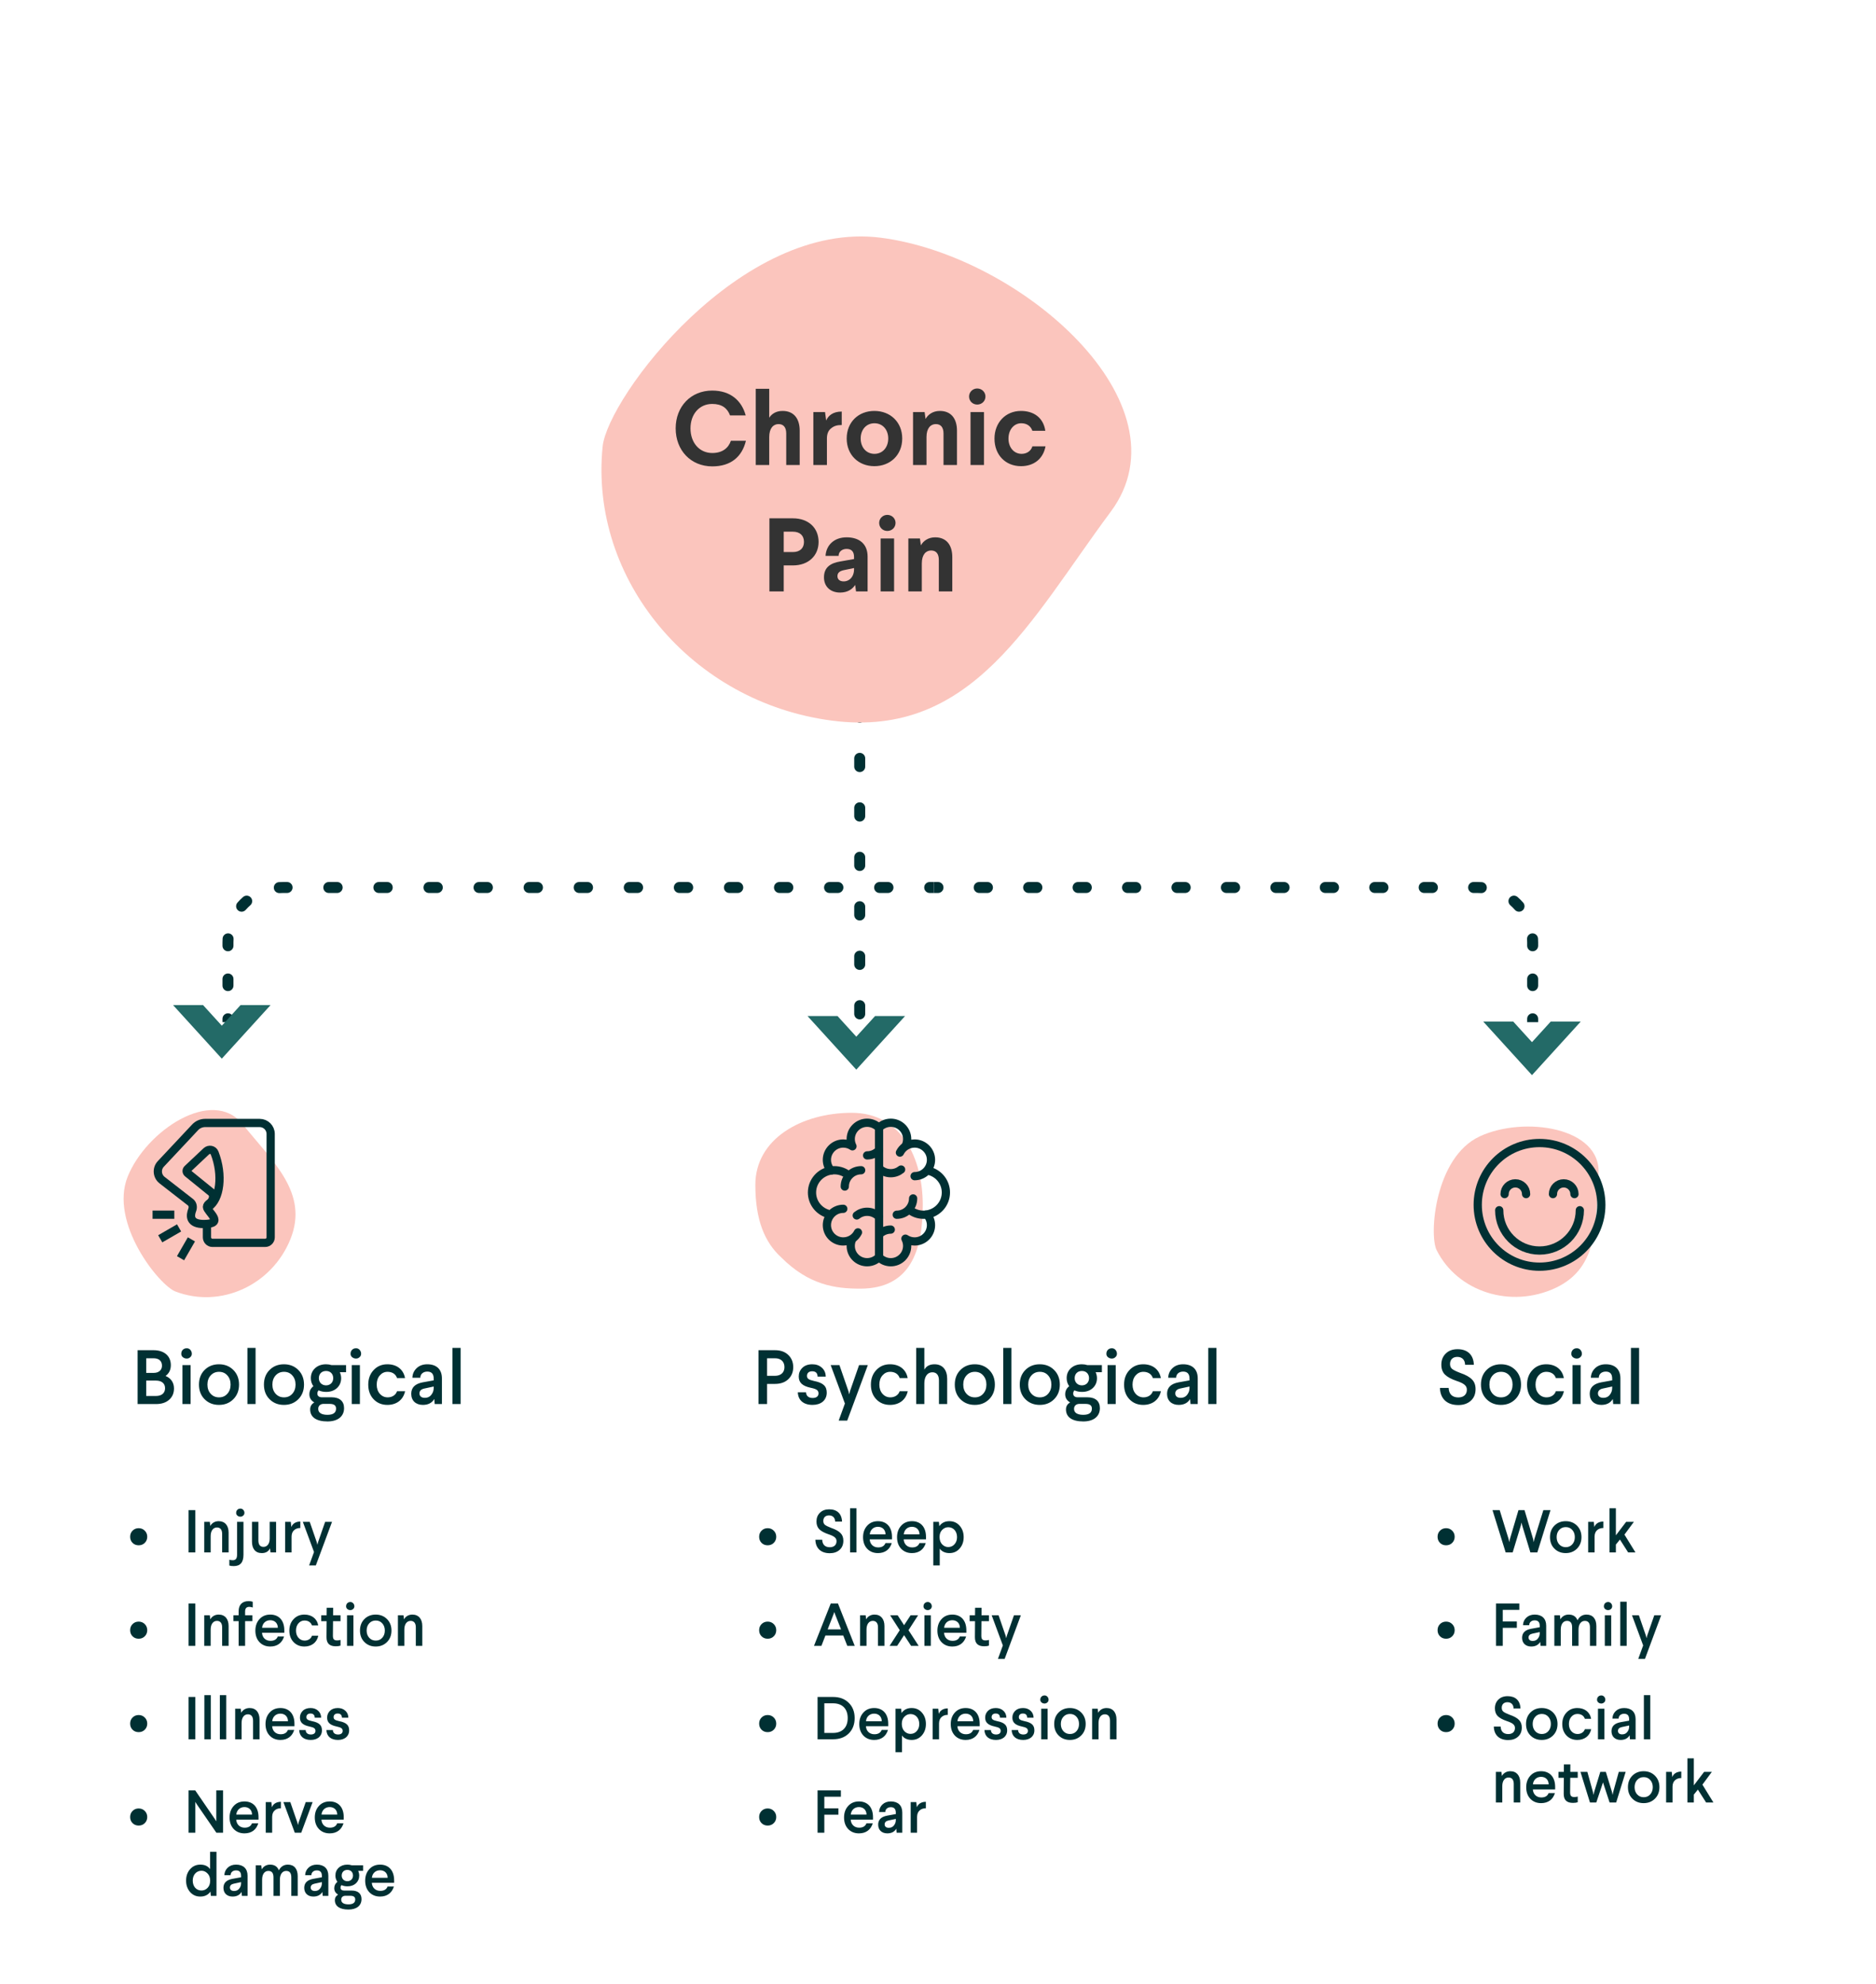 <?xml version="1.0" encoding="UTF-8"?> <svg xmlns="http://www.w3.org/2000/svg" width="683" height="722" viewBox="0 0 683 722" fill="none"><path d="M85 370.792C85 369.687 84.105 368.792 83 368.792C81.895 368.792 81 369.687 81 370.792H85ZM81 358.708C81 359.813 81.895 360.708 83 360.708C84.105 360.708 85 359.813 85 358.708H81ZM85 356.292C85 355.187 84.105 354.292 83 354.292C81.895 354.292 81 355.187 81 356.292H85ZM81 344.208C81 345.313 81.895 346.208 83 346.208C84.105 346.208 85 345.313 85 344.208H81ZM85.038 341.82C85.109 340.717 84.273 339.766 83.171 339.695C82.069 339.624 81.118 340.459 81.046 341.562L85.038 341.82ZM86.46 328.494C85.731 329.324 85.813 330.588 86.644 331.316C87.474 332.045 88.737 331.962 89.466 331.132L86.46 328.494ZM91.132 329.466C91.962 328.737 92.045 327.474 91.316 326.644C90.588 325.813 89.324 325.731 88.494 326.46L91.132 329.466ZM101.562 321.046C100.459 321.118 99.624 322.069 99.695 323.171C99.766 324.273 100.717 325.109 101.82 325.038L101.562 321.046ZM104.519 325C105.624 325 106.519 324.105 106.519 323C106.519 321.895 105.624 321 104.519 321V325ZM119.711 321C118.607 321 117.711 321.895 117.711 323C117.711 324.105 118.607 325 119.711 325V321ZM122.75 325C123.855 325 124.75 324.105 124.75 323C124.75 321.895 123.855 321 122.75 321V325ZM137.942 321C136.838 321 135.942 321.895 135.942 323C135.942 324.105 136.838 325 137.942 325V321ZM140.981 325C142.085 325 142.981 324.105 142.981 323C142.981 321.895 142.085 321 140.981 321V325ZM156.173 321C155.068 321 154.173 321.895 154.173 323C154.173 324.105 155.068 325 156.173 325V321ZM159.211 325C160.316 325 161.211 324.105 161.211 323C161.211 321.895 160.316 321 159.211 321V325ZM174.404 321C173.299 321 172.404 321.895 172.404 323C172.404 324.105 173.299 325 174.404 325V321ZM177.442 325C178.547 325 179.442 324.105 179.442 323C179.442 321.895 178.547 321 177.442 321V325ZM192.635 321C191.53 321 190.635 321.895 190.635 323C190.635 324.105 191.53 325 192.635 325V321ZM195.673 325C196.778 325 197.673 324.105 197.673 323C197.673 321.895 196.778 321 195.673 321V325ZM210.865 321C209.761 321 208.865 321.895 208.865 323C208.865 324.105 209.761 325 210.865 325V321ZM213.904 325C215.008 325 215.904 324.105 215.904 323C215.904 321.895 215.008 321 213.904 321V325ZM229.096 321C227.992 321 227.096 321.895 227.096 323C227.096 324.105 227.992 325 229.096 325V321ZM232.135 325C233.239 325 234.135 324.105 234.135 323C234.135 321.895 233.239 321 232.135 321V325ZM247.327 321C246.222 321 245.327 321.895 245.327 323C245.327 324.105 246.222 325 247.327 325V321ZM250.365 325C251.47 325 252.365 324.105 252.365 323C252.365 321.895 251.47 321 250.365 321V325ZM265.558 321C264.453 321 263.558 321.895 263.558 323C263.558 324.105 264.453 325 265.558 325V321ZM268.596 325C269.701 325 270.596 324.105 270.596 323C270.596 321.895 269.701 321 268.596 321V325ZM283.788 321C282.684 321 281.788 321.895 281.788 323C281.788 324.105 282.684 325 283.788 325V321ZM286.827 325C287.931 325 288.827 324.105 288.827 323C288.827 321.895 287.931 321 286.827 321V325ZM302.019 321C300.915 321 300.019 321.895 300.019 323C300.019 324.105 300.915 325 302.019 325V321ZM305.058 325C306.162 325 307.058 324.105 307.058 323C307.058 321.895 306.162 321 305.058 321V325ZM320.25 321C319.145 321 318.25 321.895 318.25 323C318.25 324.105 319.145 325 320.25 325V321ZM323.288 325C324.393 325 325.288 324.105 325.288 323C325.288 321.895 324.393 321 323.288 321V325ZM338.481 321C337.376 321 336.481 321.895 336.481 323C336.481 324.105 337.376 325 338.481 325V321ZM85 372V370.792H81V372H85ZM85 358.708V356.292H81V358.708H85ZM85 344.208V343H81V344.208H85ZM85 343C85 342.603 85.013 342.21 85.038 341.82L81.046 341.562C81.016 342.037 81 342.517 81 343H85ZM89.466 331.132C89.985 330.541 90.541 329.985 91.132 329.466L88.494 326.46C87.772 327.093 87.093 327.772 86.46 328.494L89.466 331.132ZM101.82 325.038C102.21 325.013 102.603 325 103 325V321C102.517 321 102.037 321.016 101.562 321.046L101.82 325.038ZM103 325H104.519V321H103V325ZM119.711 325H122.75V321H119.711V325ZM137.942 325H140.981V321H137.942V325ZM156.173 325H159.211V321H156.173V325ZM174.404 325H177.442V321H174.404V325ZM192.635 325H195.673V321H192.635V325ZM210.865 325H213.904V321H210.865V325ZM229.096 325H232.135V321H229.096V325ZM247.327 325H250.365V321H247.327V325ZM265.558 325H268.596V321H265.558V325ZM283.788 325H286.827V321H283.788V325ZM302.019 325H305.058V321H302.019V325ZM320.25 325H323.288V321H320.25V325ZM338.481 325H340V321H338.481V325Z" fill="#003033"></path><path d="M555.999 370.792C555.999 369.687 556.895 368.792 557.999 368.792C559.104 368.792 559.999 369.687 559.999 370.792H555.999ZM559.999 358.708C559.999 359.813 559.104 360.708 557.999 360.708C556.895 360.708 555.999 359.813 555.999 358.708H559.999ZM555.999 356.292C555.999 355.187 556.895 354.292 557.999 354.292C559.104 354.292 559.999 355.187 559.999 356.292H555.999ZM559.999 344.208C559.999 345.313 559.104 346.208 557.999 346.208C556.895 346.208 555.999 345.313 555.999 344.208H559.999ZM555.961 341.82C555.89 340.717 556.726 339.766 557.828 339.695C558.93 339.624 559.882 340.459 559.953 341.562L555.961 341.82ZM554.54 328.494C555.268 329.324 555.186 330.588 554.356 331.316C553.525 332.045 552.262 331.962 551.533 331.132L554.54 328.494ZM549.867 329.466C549.037 328.737 548.955 327.474 549.683 326.644C550.412 325.813 551.675 325.731 552.506 326.46L549.867 329.466ZM539.438 321.046C540.54 321.118 541.376 322.069 541.304 323.171C541.233 324.273 540.282 325.109 539.18 325.038L539.438 321.046ZM536.499 325C535.395 325 534.499 324.105 534.499 323C534.499 321.895 535.395 321 536.499 321V325ZM521.499 321C522.604 321 523.499 321.895 523.499 323C523.499 324.105 522.604 325 521.499 325V321ZM518.499 325C517.395 325 516.499 324.105 516.499 323C516.499 321.895 517.395 321 518.499 321V325ZM503.499 321C504.604 321 505.499 321.895 505.499 323C505.499 324.105 504.604 325 503.499 325V321ZM500.499 325C499.395 325 498.499 324.105 498.499 323C498.499 321.895 499.395 321 500.499 321V325ZM485.499 321C486.604 321 487.499 321.895 487.499 323C487.499 324.105 486.604 325 485.499 325V321ZM482.499 325C481.395 325 480.499 324.105 480.499 323C480.499 321.895 481.395 321 482.499 321V325ZM467.499 321C468.604 321 469.499 321.895 469.499 323C469.499 324.105 468.604 325 467.499 325V321ZM464.499 325C463.395 325 462.499 324.105 462.499 323C462.499 321.895 463.395 321 464.499 321V325ZM449.499 321C450.604 321 451.499 321.895 451.499 323C451.499 324.105 450.604 325 449.499 325V321ZM446.499 325C445.395 325 444.499 324.105 444.499 323C444.499 321.895 445.395 321 446.499 321V325ZM431.499 321C432.604 321 433.499 321.895 433.499 323C433.499 324.105 432.604 325 431.499 325V321ZM428.499 325C427.395 325 426.499 324.105 426.499 323C426.499 321.895 427.395 321 428.499 321V325ZM413.499 321C414.604 321 415.499 321.895 415.499 323C415.499 324.105 414.604 325 413.499 325V321ZM410.499 325C409.395 325 408.499 324.105 408.499 323C408.499 321.895 409.395 321 410.499 321V325ZM395.499 321C396.604 321 397.499 321.895 397.499 323C397.499 324.105 396.604 325 395.499 325V321ZM392.499 325C391.395 325 390.499 324.105 390.499 323C390.499 321.895 391.395 321 392.499 321V325ZM377.499 321C378.604 321 379.499 321.895 379.499 323C379.499 324.105 378.604 325 377.499 325V321ZM374.499 325C373.395 325 372.499 324.105 372.499 323C372.499 321.895 373.395 321 374.499 321V325ZM359.499 321C360.604 321 361.499 321.895 361.499 323C361.499 324.105 360.604 325 359.499 325V321ZM356.499 325C355.395 325 354.499 324.105 354.499 323C354.499 321.895 355.395 321 356.499 321V325ZM341.499 321C342.604 321 343.499 321.895 343.499 323C343.499 324.105 342.604 325 341.499 325V321ZM555.999 372V370.792H559.999V372H555.999ZM555.999 358.708V356.292H559.999V358.708H555.999ZM555.999 344.208V343H559.999V344.208H555.999ZM555.999 343C555.999 342.603 555.987 342.21 555.961 341.82L559.953 341.562C559.984 342.037 559.999 342.517 559.999 343H555.999ZM551.533 331.132C551.015 330.541 550.458 329.985 549.867 329.466L552.506 326.46C553.227 327.093 553.906 327.772 554.54 328.494L551.533 331.132ZM539.18 325.038C538.79 325.013 538.396 325 537.999 325V321C538.482 321 538.962 321.016 539.438 321.046L539.18 325.038ZM537.999 325H536.499V321H537.999V325ZM521.499 325H518.499V321H521.499V325ZM503.499 325H500.499V321H503.499V325ZM485.499 325H482.499V321H485.499V325ZM467.499 325H464.499V321H467.499V325ZM449.499 325H446.499V321H449.499V325ZM431.499 325H428.499V321H431.499V325ZM413.499 325H410.499V321H413.499V325ZM395.499 325H392.499V321H395.499V325ZM377.499 325H374.499V321H377.499V325ZM359.499 325H356.499V321H359.499V325ZM341.499 325H339.999V321H341.499V325Z" fill="#003033"></path><line x1="313" y1="240" x2="313" y2="376" stroke="#003033" stroke-width="4" stroke-linecap="round" stroke-dasharray="3 15"></line><path fill-rule="evenodd" clip-rule="evenodd" d="M63 365.793L80.754 385.293L98.507 365.793H87.582L80.754 373.293L73.926 365.793H63Z" fill="#236A67"></path><path fill-rule="evenodd" clip-rule="evenodd" d="M293.999 369.793L311.753 389.293L329.506 369.793H318.581L311.753 377.293L304.925 369.793H293.999Z" fill="#236A67"></path><path fill-rule="evenodd" clip-rule="evenodd" d="M539.999 371.793L557.753 391.293L575.506 371.793H564.581L557.753 379.293L550.924 371.793H539.999Z" fill="#236A67"></path><path d="M50.1 491.4V511H56.792C58.78 511 60.376 510.496 61.552 509.46C62.756 508.424 63.344 507.024 63.344 505.316C63.344 503.16 62.196 501.536 60.264 500.78C61.552 499.856 62.196 498.54 62.196 496.832C62.196 493.5 59.788 491.4 55.896 491.4H50.1ZM56.792 502.46C58.836 502.46 60.096 503.468 60.096 505.232C60.096 507.024 58.836 508.06 56.792 508.06H53.236V502.46H56.792ZM55.896 494.34C57.828 494.34 58.976 495.292 58.976 497.056C58.976 498.624 57.8 499.66 55.98 499.66H53.236V494.34H55.896ZM66.424 496.832V511H69.392V496.832H66.424ZM67.908 490.7C66.872 490.7 66.004 491.512 66.004 492.604C65.864 494.228 68.16 495.068 69.28 493.92C70.512 492.884 69.588 490.588 67.908 490.7ZM74.484 498.596C73.112 499.968 72.44 501.76 72.44 503.916C72.44 506.072 73.112 507.864 74.484 509.236C75.856 510.608 77.592 511.308 79.72 511.308C81.848 511.308 83.584 510.608 84.956 509.236C86.328 507.864 87.028 506.072 87.028 503.916C87.028 501.76 86.328 499.968 84.956 498.596C83.584 497.224 81.848 496.524 79.72 496.524C77.592 496.524 75.856 497.224 74.484 498.596ZM82.772 500.584C83.556 501.452 83.948 502.572 83.948 503.916C83.948 505.26 83.556 506.38 82.772 507.248C82.016 508.116 81.008 508.564 79.748 508.564C78.488 508.564 77.48 508.116 76.696 507.248C75.912 506.38 75.52 505.26 75.52 503.916C75.52 502.572 75.912 501.452 76.696 500.584C77.48 499.716 78.488 499.268 79.748 499.268C81.008 499.268 82.016 499.716 82.772 500.584ZM90.077 490.56V511H93.045V490.56H90.077ZM98.137 498.596C96.765 499.968 96.093 501.76 96.093 503.916C96.093 506.072 96.765 507.864 98.137 509.236C99.509 510.608 101.245 511.308 103.373 511.308C105.501 511.308 107.237 510.608 108.609 509.236C109.981 507.864 110.681 506.072 110.681 503.916C110.681 501.76 109.981 499.968 108.609 498.596C107.237 497.224 105.501 496.524 103.373 496.524C101.245 496.524 99.509 497.224 98.137 498.596ZM106.425 500.584C107.209 501.452 107.601 502.572 107.601 503.916C107.601 505.26 107.209 506.38 106.425 507.248C105.669 508.116 104.661 508.564 103.401 508.564C102.141 508.564 101.133 508.116 100.349 507.248C99.565 506.38 99.173 505.26 99.173 503.916C99.173 502.572 99.565 501.452 100.349 500.584C101.133 499.716 102.141 499.268 103.401 499.268C104.661 499.268 105.669 499.716 106.425 500.584ZM120.757 496.832C120.113 496.636 119.441 496.524 118.741 496.524C117.089 496.524 115.745 497 114.709 497.952C113.673 498.904 113.169 500.108 113.169 501.592C113.169 502.684 113.477 503.636 114.093 504.504C113.113 505.26 112.637 506.24 112.637 507.444C112.637 508.732 113.225 509.712 114.429 510.412C113.421 511 112.917 511.84 112.917 512.96C112.917 515.76 115.157 517.328 119.217 517.328C122.941 517.328 125.265 515.536 125.265 512.484C125.265 509.992 123.669 508.536 120.729 508.536H117.173C116.165 508.536 115.549 508.032 115.549 507.22C115.549 506.716 115.689 506.324 115.997 506.016C116.809 506.38 117.705 506.576 118.741 506.576C120.365 506.576 121.681 506.1 122.689 505.176C123.697 504.224 124.201 503.02 124.201 501.592C124.201 500.836 124.033 500.108 123.725 499.408H125.993V496.832H120.757ZM118.713 498.96C120.281 498.96 121.317 500.024 121.317 501.592C121.317 503.076 120.281 504.196 118.713 504.196C117.145 504.196 116.081 503.076 116.081 501.592C116.081 500.024 117.117 498.96 118.713 498.96ZM120.057 510.944C121.597 510.944 122.353 511.504 122.353 512.652C122.353 514.164 121.317 514.92 119.217 514.92C117.089 514.92 115.857 514.192 115.857 512.764C115.857 511.644 116.585 511.028 117.621 510.944H120.057ZM128.057 496.832V511H131.025V496.832H128.057ZM129.541 490.7C128.505 490.7 127.637 491.512 127.637 492.604C127.497 494.228 129.793 495.068 130.913 493.92C132.145 492.884 131.221 490.588 129.541 490.7ZM141.045 496.524C139.001 496.524 137.349 497.224 136.033 498.624C134.717 500.024 134.073 501.788 134.073 503.944C134.073 506.1 134.717 507.892 136.033 509.264C137.349 510.636 139.029 511.308 141.045 511.308C144.293 511.308 146.785 509.544 147.485 506.324H144.545C144.125 507.668 142.809 508.564 141.157 508.564C140.009 508.564 139.029 508.116 138.273 507.248C137.517 506.38 137.153 505.26 137.153 503.944C137.153 502.572 137.517 501.452 138.273 500.584C139.029 499.716 139.953 499.268 141.101 499.268C142.781 499.268 144.069 500.08 144.545 501.536H147.457C146.869 498.316 144.377 496.524 141.045 496.524ZM155.572 496.524C153.976 496.524 152.688 497 151.708 497.924C150.728 498.848 150.196 499.996 150.14 501.424H153.024C153.024 500.052 154.116 499.184 155.572 499.184C157.112 499.184 157.896 500.024 157.896 501.732V502.376L153.864 503.104C151.092 503.636 149.72 505.008 149.72 507.276C149.72 509.768 151.4 511.308 153.948 511.308C155.88 511.308 157.28 510.58 158.12 509.152L158.26 511H160.892V501.676C160.892 498.344 158.904 496.524 155.572 496.524ZM157.896 505.12C157.896 505.988 157.672 506.716 157.224 507.36C156.636 508.284 155.796 508.732 154.648 508.732C153.416 508.732 152.716 508.116 152.716 507.136C152.716 506.212 153.304 505.596 154.508 505.344L157.896 504.616V505.12ZM164.725 490.56V511H167.693V490.56H164.725Z" fill="#003033"></path><path d="M335.952 438.501C335.952 455.302 331.383 469 313.181 469C304.133 469 294.518 467.736 284.417 457.622C278.39 452.11 275 444.032 275 431.232C275 414.432 291.896 405 310.099 405C328.302 405 335.952 421.701 335.952 438.501Z" fill="#FBC5BD"></path><path d="M307.559 431.84C307.559 428.557 310.227 425.9 313.524 425.9" stroke="#003033" stroke-width="3" stroke-miterlimit="10" stroke-linecap="round" stroke-linejoin="round"></path><path d="M315.694 420.5C317.343 420.5 318.829 419.83 319.913 418.761" stroke="#003033" stroke-width="3" stroke-miterlimit="10" stroke-linecap="round" stroke-linejoin="round"></path><path d="M302.515 426.008C302.927 425.943 303.339 425.9 303.762 425.9C305.726 425.9 307.526 426.591 308.925 427.747" stroke="#003033" stroke-width="3" stroke-miterlimit="10"></path><path d="M302.515 426.008C301.604 424.96 301.051 423.61 301.051 422.12C301.051 418.837 303.719 416.18 307.016 416.18C308.253 416.18 309.403 416.558 310.357 417.195C309.956 416.396 309.728 415.51 309.728 414.56C309.728 411.277 312.396 408.62 315.694 408.62C317.343 408.62 318.829 409.29 319.913 410.359" stroke="#003033" stroke-width="3" stroke-miterlimit="10" stroke-linejoin="round"></path><path d="M311.919 442.359C312.95 441.528 314.262 441.02 315.694 441.02C317.343 441.02 318.829 441.69 319.913 442.759" stroke="#003033" stroke-width="3" stroke-miterlimit="10" stroke-linecap="round" stroke-linejoin="round"></path><path d="M310.357 450.805C309.956 451.604 309.728 452.49 309.728 453.44C309.728 456.723 312.396 459.38 315.694 459.38C317.668 459.38 319.414 458.43 320.51 456.95" stroke="#003033" stroke-width="3" stroke-miterlimit="10"></path><path d="M301.408 441.754C298.057 440.75 295.616 437.65 295.627 433.989C295.638 429.939 298.632 426.602 302.526 426.008" stroke="#003033" stroke-width="3" stroke-miterlimit="10" stroke-linecap="round" stroke-linejoin="round"></path><path d="M320.033 409.16V457.76" stroke="#003033" stroke-width="3" stroke-miterlimit="10"></path><path d="M307.016 439.94C303.719 439.94 301.051 442.597 301.051 445.88C301.051 449.163 303.719 451.82 307.016 451.82C308.253 451.82 309.403 451.442 310.357 450.805C311.214 450.232 311.897 449.444 312.364 448.515" stroke="#003033" stroke-width="3" stroke-miterlimit="10" stroke-linecap="round" stroke-linejoin="round"></path><path d="M332.441 436.16C332.441 439.443 329.773 442.1 326.476 442.1" stroke="#003033" stroke-width="3" stroke-miterlimit="10" stroke-linecap="round" stroke-linejoin="round"></path><path d="M324.306 447.5C322.658 447.5 321.171 448.17 320.087 449.239" stroke="#003033" stroke-width="3" stroke-miterlimit="10" stroke-linecap="round" stroke-linejoin="round"></path><path d="M337.485 441.992C337.073 442.057 336.661 442.1 336.238 442.1C334.275 442.1 332.474 441.409 331.075 440.253" stroke="#003033" stroke-width="3" stroke-miterlimit="10"></path><path d="M337.485 441.992C338.396 443.029 338.95 444.39 338.95 445.88C338.95 449.163 336.281 451.82 332.984 451.82C331.747 451.82 330.597 451.442 329.643 450.805C330.044 451.604 330.272 452.49 330.272 453.44C330.272 456.723 327.604 459.38 324.306 459.38C322.658 459.38 321.171 458.71 320.087 457.641" stroke="#003033" stroke-width="3" stroke-miterlimit="10" stroke-linejoin="round"></path><path d="M328.07 425.641C327.04 426.472 325.727 426.98 324.295 426.98C322.647 426.98 321.161 426.31 320.076 425.241" stroke="#003033" stroke-width="3" stroke-miterlimit="10" stroke-linecap="round" stroke-linejoin="round"></path><path d="M329.643 417.195C330.033 416.396 330.272 415.51 330.272 414.56C330.272 411.277 327.604 408.62 324.306 408.62C322.332 408.62 320.586 409.57 319.49 411.05" stroke="#003033" stroke-width="3" stroke-miterlimit="10"></path><path d="M338.592 426.246C341.943 427.25 344.384 430.35 344.373 434.011C344.362 438.061 341.368 441.398 337.474 441.992" stroke="#003033" stroke-width="3" stroke-miterlimit="10" stroke-linecap="round" stroke-linejoin="round"></path><path d="M332.984 428.06C336.281 428.06 338.95 425.403 338.95 422.12C338.95 418.837 336.281 416.18 332.984 416.18C331.747 416.18 330.597 416.558 329.643 417.195C328.786 417.768 328.103 418.556 327.636 419.485" stroke="#003033" stroke-width="3" stroke-miterlimit="10" stroke-linecap="round" stroke-linejoin="round"></path><path d="M88.347 409.169C99.309 422.812 112.501 434.16 105.743 450.968C98.985 467.776 80.244 476.316 63.881 470.038C57.882 467.739 39.727 445.047 46.485 428.239C53.243 411.431 77.356 395.492 88.347 409.169Z" fill="#FBC5BD"></path><path d="M75.348 446.608V450.328C75.348 451.432 76.243 452.328 77.348 452.328H96.545C97.65 452.328 98.545 451.432 98.545 450.328V412.7C98.545 410.491 96.754 408.7 94.545 408.7H74.685C73.303 408.7 71.982 409.272 71.037 410.281L58.545 423.606C56.935 425.323 57.149 428.053 59.007 429.499L69.354 437.546C70.181 438.189 70.363 439.365 69.982 440.341C69.197 442.351 68.842 445.477 74.216 445.477C82.137 445.477 75.348 440.95 75.348 439.253C75.348 438.75 75.745 438.288 76.305 437.887C77.632 436.938 78.104 434.895 76.837 433.868L68.316 426.961C67.845 426.579 67.819 425.871 68.26 425.456L75.107 419.011C76.077 418.099 77.651 418.373 78.133 419.615C81.246 427.632 80.158 436.466 75.913 439.253" stroke="#003033" stroke-width="3"></path><path d="M63.466 442.082L55.545 442.082" stroke="#003033" stroke-width="3"></path><path d="M69.689 451.064L65.729 457.924" stroke="#003033" stroke-width="3"></path><path d="M65.198 446.891L58.338 450.852" stroke="#003033" stroke-width="3"></path><path d="M581.959 427.355C580.704 444.317 582.619 461.093 566.347 468.723C550.076 476.353 530.685 470.206 523.039 454.989C520.233 449.413 522.379 421.25 538.651 413.621C554.922 405.991 583.217 410.35 581.959 427.355Z" fill="#FBC5BD"></path><path fill-rule="evenodd" clip-rule="evenodd" d="M583 438.5C583 450.926 572.928 461 560.5 461C548.072 461 538 450.926 538 438.5C538 426.072 548.072 416 560.5 416C572.928 416 583 426.072 583 438.5V438.5Z" stroke="#003033" stroke-width="3" stroke-linecap="round" stroke-linejoin="round"></path><path d="M575.174 440.457C575.174 448.562 568.606 455.13 560.5 455.13C552.394 455.13 545.826 448.562 545.826 440.457" stroke="#003033" stroke-width="3" stroke-linecap="round" stroke-linejoin="round"></path><path d="M547.783 434.587C547.783 432.427 549.536 430.674 551.696 430.674C553.856 430.674 555.609 432.427 555.609 434.587" stroke="#003033" stroke-width="3" stroke-linecap="round" stroke-linejoin="round"></path><path d="M573.217 434.587C573.217 432.427 571.464 430.674 569.304 430.674C567.144 430.674 565.391 432.427 565.391 434.587" stroke="#003033" stroke-width="3" stroke-linecap="round" stroke-linejoin="round"></path><path d="M48.262 557.08C47.668 557.674 47.382 558.422 47.382 559.302C47.382 560.182 47.668 560.93 48.262 561.524C48.856 562.118 49.604 562.404 50.484 562.404C51.364 562.404 52.112 562.118 52.706 561.524C53.3 560.93 53.608 560.182 53.608 559.302C53.608 558.422 53.3 557.674 52.706 557.08C52.112 556.486 51.364 556.178 50.484 556.178C49.604 556.178 48.856 556.486 48.262 557.08ZM68.65 549.6V565H71.114V549.6H68.65ZM79.622 553.626C78.192 553.626 77.114 554.33 76.564 555.364L76.388 553.868H74.364V565H76.696V559.082C76.696 557.058 77.642 555.914 78.984 555.914C80.194 555.914 80.876 556.728 80.876 558.246V565H83.23V557.784C83.23 555.254 81.932 553.626 79.622 553.626ZM86.31 553.868V565.814C86.31 567.156 85.87 567.838 84.726 567.838C84.264 567.838 83.868 567.772 83.494 567.662V569.774C83.89 569.906 84.44 569.972 85.122 569.972C87.476 569.972 88.642 568.608 88.642 565.88V553.868H86.31ZM87.476 549.05C86.662 549.05 85.98 549.688 85.98 550.546C85.87 551.822 87.674 552.482 88.554 551.58C89.522 550.766 88.796 548.962 87.476 549.05ZM98.187 553.868V559.962C98.187 561.876 97.263 562.976 95.943 562.976C94.689 562.976 94.073 562.184 94.073 560.622V553.868H91.741V561.084C91.741 563.636 92.951 565.242 95.305 565.242C96.735 565.242 97.747 564.67 98.319 563.504L98.473 565H100.519V553.868H98.187ZM109.343 553.758C107.583 553.758 106.483 554.616 106.065 555.76L105.867 553.868H103.821V565H106.153V559.214C106.175 558.18 106.483 557.388 107.121 556.86C107.693 556.354 108.441 556.112 109.343 556.112V553.758ZM118.373 553.868L115.777 561.326L115.557 562.228L115.337 561.326L112.763 553.868H110.255L114.325 564.846L112.543 569.73H114.985L120.881 553.868H118.373ZM48.262 591.08C47.668 591.674 47.382 592.422 47.382 593.302C47.382 594.182 47.668 594.93 48.262 595.524C48.856 596.118 49.604 596.404 50.484 596.404C51.364 596.404 52.112 596.118 52.706 595.524C53.3 594.93 53.608 594.182 53.608 593.302C53.608 592.422 53.3 591.674 52.706 591.08C52.112 590.486 51.364 590.178 50.484 590.178C49.604 590.178 48.856 590.486 48.262 591.08ZM68.65 583.6V599H71.114V583.6H68.65ZM79.622 587.626C78.192 587.626 77.114 588.33 76.564 589.364L76.388 587.868H74.364V599H76.696V593.082C76.696 591.058 77.642 589.914 78.984 589.914C80.194 589.914 80.876 590.728 80.876 592.246V599H83.23V591.784C83.23 589.254 81.932 587.626 79.622 587.626ZM90.534 582.72C88.18 582.72 86.882 584.04 86.882 586.416V587.868H84.99V590.002H86.882V599H89.236V590.002H91.898V587.868H89.236V586.482C89.236 585.36 89.742 584.81 90.754 584.81C91.172 584.81 91.59 584.898 92.008 585.052V582.962C91.634 582.808 91.128 582.72 90.534 582.72ZM98.405 587.626C96.777 587.626 95.457 588.176 94.467 589.276C93.477 590.354 92.971 591.762 92.971 593.456C92.971 595.194 93.477 596.602 94.467 597.658C95.479 598.714 96.799 599.242 98.405 599.242C100.979 599.242 102.717 597.9 103.421 595.59H101.133C100.715 596.646 99.835 597.174 98.471 597.174C96.733 597.174 95.501 596.03 95.391 594.248H103.509V593.346C103.509 589.65 101.463 587.626 98.405 587.626ZM98.383 589.672C100.033 589.672 101.133 590.75 101.155 592.422H95.413C95.567 590.816 96.711 589.672 98.383 589.672ZM110.824 587.626C109.218 587.626 107.92 588.176 106.886 589.276C105.852 590.376 105.346 591.762 105.346 593.456C105.346 595.15 105.852 596.558 106.886 597.636C107.92 598.714 109.24 599.242 110.824 599.242C113.376 599.242 115.334 597.856 115.884 595.326H113.574C113.244 596.382 112.21 597.086 110.912 597.086C110.01 597.086 109.24 596.734 108.646 596.052C108.052 595.37 107.766 594.49 107.766 593.456C107.766 592.378 108.052 591.498 108.646 590.816C109.24 590.134 109.966 589.782 110.868 589.782C112.188 589.782 113.2 590.42 113.574 591.564H115.862C115.4 589.034 113.442 587.626 110.824 587.626ZM118.937 585.14L118.915 587.868H116.957V590.024H118.915L118.871 595.81C118.849 598.12 119.971 599.154 122.259 599.154C122.985 599.154 123.557 599.066 123.975 598.912V596.844C123.623 596.954 123.205 597.02 122.721 597.02C121.577 597.02 121.203 596.536 121.203 595.304L121.247 590.024H123.975V587.868H121.269L121.291 585.14H118.937ZM126.336 587.868V599H128.668V587.868H126.336ZM127.502 583.05C126.688 583.05 126.006 583.688 126.006 584.546C125.896 585.822 127.7 586.482 128.58 585.58C129.548 584.766 128.822 582.962 127.502 583.05ZM132.668 589.254C131.59 590.332 131.062 591.74 131.062 593.434C131.062 595.128 131.59 596.536 132.668 597.614C133.746 598.692 135.11 599.242 136.782 599.242C138.454 599.242 139.818 598.692 140.896 597.614C141.974 596.536 142.524 595.128 142.524 593.434C142.524 591.74 141.974 590.332 140.896 589.254C139.818 588.176 138.454 587.626 136.782 587.626C135.11 587.626 133.746 588.176 132.668 589.254ZM139.18 590.816C139.796 591.498 140.104 592.378 140.104 593.434C140.104 594.49 139.796 595.37 139.18 596.052C138.586 596.734 137.794 597.086 136.804 597.086C135.814 597.086 135.022 596.734 134.406 596.052C133.79 595.37 133.482 594.49 133.482 593.434C133.482 592.378 133.79 591.498 134.406 590.816C135.022 590.134 135.814 589.782 136.804 589.782C137.794 589.782 138.586 590.134 139.18 590.816ZM150.134 587.626C148.704 587.626 147.626 588.33 147.076 589.364L146.9 587.868H144.876V599H147.208V593.082C147.208 591.058 148.154 589.914 149.496 589.914C150.706 589.914 151.388 590.728 151.388 592.246V599H153.742V591.784C153.742 589.254 152.444 587.626 150.134 587.626ZM48.262 625.08C47.668 625.674 47.382 626.422 47.382 627.302C47.382 628.182 47.668 628.93 48.262 629.524C48.856 630.118 49.604 630.404 50.484 630.404C51.364 630.404 52.112 630.118 52.706 629.524C53.3 628.93 53.608 628.182 53.608 627.302C53.608 626.422 53.3 625.674 52.706 625.08C52.112 624.486 51.364 624.178 50.484 624.178C49.604 624.178 48.856 624.486 48.262 625.08ZM68.65 617.6V633H71.114V617.6H68.65ZM74.408 616.94V633H76.74V616.94H74.408ZM80.037 616.94V633H82.369V616.94H80.037ZM90.88 621.626C89.45 621.626 88.372 622.33 87.822 623.364L87.646 621.868H85.622V633H87.954V627.082C87.954 625.058 88.9 623.914 90.242 623.914C91.452 623.914 92.134 624.728 92.134 626.246V633H94.488V625.784C94.488 623.254 93.19 621.626 90.88 621.626ZM102.1 621.626C100.472 621.626 99.152 622.176 98.162 623.276C97.172 624.354 96.666 625.762 96.666 627.456C96.666 629.194 97.172 630.602 98.162 631.658C99.174 632.714 100.494 633.242 102.1 633.242C104.674 633.242 106.412 631.9 107.116 629.59H104.828C104.41 630.646 103.53 631.174 102.166 631.174C100.428 631.174 99.196 630.03 99.086 628.248H107.204V627.346C107.204 623.65 105.158 621.626 102.1 621.626ZM102.078 623.672C103.728 623.672 104.828 624.75 104.85 626.422H99.108C99.262 624.816 100.406 623.672 102.078 623.672ZM113.071 621.626C111.861 621.626 110.893 621.978 110.211 622.66C109.529 623.342 109.199 624.156 109.199 625.124C109.199 626.906 110.277 627.852 112.675 628.358C114.369 628.71 114.853 629.106 114.853 629.964C114.853 630.756 114.259 631.262 113.181 631.262C112.015 631.262 111.311 630.668 111.289 629.634H108.935C109.001 631.856 110.519 633.242 113.137 633.242C115.513 633.242 117.207 631.966 117.207 629.744C117.207 627.896 116.217 626.928 113.577 626.4C111.993 626.048 111.553 625.718 111.553 624.926C111.553 624.156 112.081 623.628 113.027 623.628C114.039 623.628 114.567 624.134 114.589 625.146H116.921C116.899 624.09 116.525 623.232 115.799 622.594C115.095 621.956 114.193 621.626 113.071 621.626ZM122.975 621.626C121.765 621.626 120.797 621.978 120.115 622.66C119.433 623.342 119.103 624.156 119.103 625.124C119.103 626.906 120.181 627.852 122.579 628.358C124.273 628.71 124.757 629.106 124.757 629.964C124.757 630.756 124.163 631.262 123.085 631.262C121.919 631.262 121.215 630.668 121.193 629.634H118.839C118.905 631.856 120.423 633.242 123.041 633.242C125.417 633.242 127.111 631.966 127.111 629.744C127.111 627.896 126.121 626.928 123.481 626.4C121.897 626.048 121.457 625.718 121.457 624.926C121.457 624.156 121.985 623.628 122.931 623.628C123.943 623.628 124.471 624.134 124.493 625.146H126.825C126.803 624.09 126.429 623.232 125.703 622.594C124.999 621.956 124.097 621.626 122.975 621.626ZM48.262 659.08C47.668 659.674 47.382 660.422 47.382 661.302C47.382 662.182 47.668 662.93 48.262 663.524C48.856 664.118 49.604 664.404 50.484 664.404C51.364 664.404 52.112 664.118 52.706 663.524C53.3 662.93 53.608 662.182 53.608 661.302C53.608 660.422 53.3 659.674 52.706 659.08C52.112 658.486 51.364 658.178 50.484 658.178C49.604 658.178 48.856 658.486 48.262 659.08ZM78.748 651.6V662.864L78.088 661.83L71.07 651.6H68.65V667H71.114V655.78L71.708 656.748L78.77 667H81.212V651.6H78.748ZM89.016 655.626C87.388 655.626 86.068 656.176 85.078 657.276C84.088 658.354 83.582 659.762 83.582 661.456C83.582 663.194 84.088 664.602 85.078 665.658C86.09 666.714 87.41 667.242 89.016 667.242C91.59 667.242 93.328 665.9 94.032 663.59H91.744C91.326 664.646 90.446 665.174 89.082 665.174C87.344 665.174 86.112 664.03 86.002 662.248H94.12V661.346C94.12 657.65 92.074 655.626 89.016 655.626ZM88.994 657.672C90.644 657.672 91.744 658.75 91.766 660.422H86.024C86.178 658.816 87.322 657.672 88.994 657.672ZM102.275 655.758C100.515 655.758 99.415 656.616 98.997 657.76L98.799 655.868H96.753V667H99.085V661.214C99.107 660.18 99.415 659.388 100.053 658.86C100.625 658.354 101.373 658.112 102.275 658.112V655.758ZM111.304 655.868L108.708 663.326L108.488 664.228L108.268 663.326L105.694 655.868H103.186L107.322 667H109.676L113.812 655.868H111.304ZM120.039 655.626C118.411 655.626 117.091 656.176 116.101 657.276C115.111 658.354 114.605 659.762 114.605 661.456C114.605 663.194 115.111 664.602 116.101 665.658C117.113 666.714 118.433 667.242 120.039 667.242C122.613 667.242 124.351 665.9 125.055 663.59H122.767C122.349 664.646 121.469 665.174 120.105 665.174C118.367 665.174 117.135 664.03 117.025 662.248H125.143V661.346C125.143 657.65 123.097 655.626 120.039 655.626ZM120.017 657.672C121.667 657.672 122.767 658.75 122.789 660.422H117.047C117.201 658.816 118.345 657.672 120.017 657.672ZM76.482 673.94V680.254C75.712 679.176 74.546 678.626 72.94 678.626C71.422 678.626 70.19 679.176 69.2 680.298C68.232 681.398 67.748 682.784 67.748 684.434C67.748 686.084 68.232 687.47 69.2 688.592C70.168 689.692 71.4 690.242 72.918 690.242C74.546 690.242 75.778 689.648 76.614 688.438L76.768 690H78.814V673.94H76.482ZM73.358 680.848C74.194 680.848 74.92 681.178 75.558 681.838C76.196 682.476 76.504 683.334 76.504 684.412V684.522C76.504 685.6 76.196 686.458 75.558 687.096C74.942 687.734 74.194 688.042 73.336 688.042C71.466 688.042 70.168 686.568 70.168 684.434C70.168 682.322 71.51 680.848 73.358 680.848ZM85.95 678.626C84.696 678.626 83.684 679 82.914 679.726C82.144 680.452 81.726 681.354 81.682 682.476H83.948C83.948 681.398 84.806 680.716 85.95 680.716C87.16 680.716 87.776 681.376 87.776 682.718V683.224L84.608 683.796C82.43 684.214 81.352 685.292 81.352 687.074C81.352 689.032 82.672 690.242 84.674 690.242C86.192 690.242 87.292 689.67 87.952 688.548L88.062 690H90.13V682.674C90.13 680.056 88.568 678.626 85.95 678.626ZM87.776 685.38C87.776 686.062 87.6 686.634 87.248 687.14C86.786 687.866 86.126 688.218 85.224 688.218C84.256 688.218 83.706 687.734 83.706 686.964C83.706 686.238 84.168 685.754 85.114 685.556L87.776 684.984V685.38ZM104.824 678.626C103.35 678.626 102.25 679.308 101.524 680.694C100.974 679.308 99.918 678.626 98.312 678.626C96.904 678.626 95.848 679.33 95.298 680.364L95.122 678.868H93.098V690H95.43V684.082C95.43 682.058 96.354 680.914 97.696 680.914C98.95 680.914 99.566 681.684 99.566 683.246V690H101.898V684.082C101.898 682.058 102.866 680.914 104.186 680.914C105.44 680.914 106.056 681.684 106.056 683.246V690H108.388V682.784C108.388 680.232 107.134 678.626 104.824 678.626ZM115.362 678.626C114.108 678.626 113.096 679 112.326 679.726C111.556 680.452 111.138 681.354 111.094 682.476H113.36C113.36 681.398 114.218 680.716 115.362 680.716C116.572 680.716 117.188 681.376 117.188 682.718V683.224L114.02 683.796C111.842 684.214 110.764 685.292 110.764 687.074C110.764 689.032 112.084 690.242 114.086 690.242C115.604 690.242 116.704 689.67 117.364 688.548L117.474 690H119.542V682.674C119.542 680.056 117.98 678.626 115.362 678.626ZM117.188 685.38C117.188 686.062 117.012 686.634 116.66 687.14C116.198 687.866 115.538 688.218 114.636 688.218C113.668 688.218 113.118 687.734 113.118 686.964C113.118 686.238 113.58 685.754 114.526 685.556L117.188 684.984V685.38ZM128.076 678.868C127.57 678.714 127.042 678.626 126.492 678.626C125.194 678.626 124.138 679 123.324 679.748C122.51 680.496 122.114 681.442 122.114 682.608C122.114 683.466 122.356 684.214 122.84 684.896C122.07 685.49 121.696 686.26 121.696 687.206C121.696 688.218 122.158 688.988 123.104 689.538C122.312 690 121.916 690.66 121.916 691.54C121.916 693.74 123.676 694.972 126.866 694.972C129.792 694.972 131.618 693.564 131.618 691.166C131.618 689.208 130.364 688.064 128.054 688.064H125.26C124.468 688.064 123.984 687.668 123.984 687.03C123.984 686.634 124.094 686.326 124.336 686.084C124.974 686.37 125.678 686.524 126.492 686.524C127.768 686.524 128.802 686.15 129.594 685.424C130.386 684.676 130.782 683.73 130.782 682.608C130.782 682.014 130.65 681.442 130.408 680.892H132.19V678.868H128.076ZM126.47 680.54C127.702 680.54 128.516 681.376 128.516 682.608C128.516 683.774 127.702 684.654 126.47 684.654C125.238 684.654 124.402 683.774 124.402 682.608C124.402 681.376 125.216 680.54 126.47 680.54ZM127.526 689.956C128.736 689.956 129.33 690.396 129.33 691.298C129.33 692.486 128.516 693.08 126.866 693.08C125.194 693.08 124.226 692.508 124.226 691.386C124.226 690.506 124.798 690.022 125.612 689.956H127.526ZM138.387 678.626C136.759 678.626 135.439 679.176 134.449 680.276C133.459 681.354 132.953 682.762 132.953 684.456C132.953 686.194 133.459 687.602 134.449 688.658C135.461 689.714 136.781 690.242 138.387 690.242C140.961 690.242 142.699 688.9 143.403 686.59H141.115C140.697 687.646 139.817 688.174 138.453 688.174C136.715 688.174 135.483 687.03 135.373 685.248H143.491V684.346C143.491 680.65 141.445 678.626 138.387 678.626ZM138.365 680.672C140.015 680.672 141.115 681.75 141.137 683.422H135.395C135.549 681.816 136.693 680.672 138.365 680.672Z" fill="#003033"></path><path d="M277.262 557.08C276.668 557.674 276.382 558.422 276.382 559.302C276.382 560.182 276.668 560.93 277.262 561.524C277.856 562.118 278.604 562.404 279.484 562.404C280.364 562.404 281.112 562.118 281.706 561.524C282.3 560.93 282.608 560.182 282.608 559.302C282.608 558.422 282.3 557.674 281.706 557.08C281.112 556.486 280.364 556.178 279.484 556.178C278.604 556.178 277.856 556.486 277.262 557.08ZM301.896 549.314C300.466 549.314 299.344 549.732 298.508 550.568C297.672 551.382 297.254 552.438 297.254 553.736C297.254 554.946 297.606 555.892 298.288 556.574C298.992 557.256 300.07 557.85 301.544 558.356C303.744 559.082 304.558 559.742 304.558 560.908C304.558 562.228 303.678 563.108 302.116 563.108C300.378 563.108 299.41 562.14 299.344 560.38H296.858C296.924 563.372 298.772 565.286 302.094 565.286C303.546 565.286 304.734 564.89 305.658 564.076C306.582 563.262 307.044 562.14 307.044 560.732C307.044 559.588 306.714 558.664 306.032 557.982C305.372 557.278 304.25 556.64 302.644 556.09C301.544 555.672 300.774 555.298 300.356 554.968C299.938 554.638 299.74 554.176 299.74 553.538C299.74 552.284 300.532 551.514 301.83 551.514C303.15 551.514 304.03 552.35 304.052 553.78H306.56C306.45 550.876 304.712 549.314 301.896 549.314ZM309.488 548.94V565H311.82V548.94H309.488ZM319.649 553.626C318.021 553.626 316.701 554.176 315.711 555.276C314.721 556.354 314.215 557.762 314.215 559.456C314.215 561.194 314.721 562.602 315.711 563.658C316.723 564.714 318.043 565.242 319.649 565.242C322.223 565.242 323.961 563.9 324.665 561.59H322.377C321.959 562.646 321.079 563.174 319.715 563.174C317.977 563.174 316.745 562.03 316.635 560.248H324.753V559.346C324.753 555.65 322.707 553.626 319.649 553.626ZM319.627 555.672C321.277 555.672 322.377 556.75 322.399 558.422H316.657C316.811 556.816 317.955 555.672 319.627 555.672ZM332.024 553.626C330.396 553.626 329.076 554.176 328.086 555.276C327.096 556.354 326.59 557.762 326.59 559.456C326.59 561.194 327.096 562.602 328.086 563.658C329.098 564.714 330.418 565.242 332.024 565.242C334.598 565.242 336.336 563.9 337.04 561.59H334.752C334.334 562.646 333.454 563.174 332.09 563.174C330.352 563.174 329.12 562.03 329.01 560.248H337.128V559.346C337.128 555.65 335.082 553.626 332.024 553.626ZM332.002 555.672C333.652 555.672 334.752 556.75 334.774 558.422H329.032C329.186 556.816 330.33 555.672 332.002 555.672ZM345.656 553.626C344.028 553.626 342.796 554.242 341.982 555.452L341.828 553.868H339.782V569.73H342.136V563.614C342.752 564.56 344.006 565.242 345.656 565.242C347.174 565.242 348.406 564.692 349.374 563.592C350.364 562.47 350.848 561.084 350.848 559.434C350.848 557.784 350.364 556.398 349.396 555.298C348.428 554.176 347.174 553.626 345.656 553.626ZM345.238 555.826C347.108 555.826 348.428 557.3 348.428 559.434C348.428 560.49 348.12 561.348 347.504 562.03C346.91 562.712 346.14 563.042 345.216 563.042C344.38 563.042 343.654 562.712 343.016 562.074C342.4 561.414 342.092 560.556 342.07 559.478V559.346C342.07 558.29 342.378 557.432 343.016 556.794C343.654 556.156 344.38 555.826 345.238 555.826ZM277.262 591.08C276.668 591.674 276.382 592.422 276.382 593.302C276.382 594.182 276.668 594.93 277.262 595.524C277.856 596.118 278.604 596.404 279.484 596.404C280.364 596.404 281.112 596.118 281.706 595.524C282.3 594.93 282.608 594.182 282.608 593.302C282.608 592.422 282.3 591.674 281.706 591.08C281.112 590.486 280.364 590.178 279.484 590.178C278.604 590.178 277.856 590.486 277.262 591.08ZM302.446 583.6L296.352 599H299.058L300.51 595.238H307L308.474 599H311.18L305.086 583.6H302.446ZM304.03 587.516L306.208 593.016H301.324L303.458 587.516L303.744 586.68L304.03 587.516ZM318.397 587.626C316.967 587.626 315.889 588.33 315.339 589.364L315.163 587.868H313.139V599H315.471V593.082C315.471 591.058 316.417 589.914 317.759 589.914C318.969 589.914 319.651 590.728 319.651 592.246V599H322.005V591.784C322.005 589.254 320.707 587.626 318.397 587.626ZM331.532 587.868L329.156 591.476L326.802 587.868H324.074L327.572 593.302L323.876 599H326.626L329.156 595.106L331.708 599H334.458L330.762 593.302L334.26 587.868H331.532ZM336.558 587.868V599H338.89V587.868H336.558ZM337.724 583.05C336.91 583.05 336.228 583.688 336.228 584.546C336.118 585.822 337.922 586.482 338.802 585.58C339.77 584.766 339.044 582.962 337.724 583.05ZM346.719 587.626C345.091 587.626 343.771 588.176 342.781 589.276C341.791 590.354 341.285 591.762 341.285 593.456C341.285 595.194 341.791 596.602 342.781 597.658C343.793 598.714 345.113 599.242 346.719 599.242C349.293 599.242 351.031 597.9 351.735 595.59H349.447C349.029 596.646 348.149 597.174 346.785 597.174C345.047 597.174 343.815 596.03 343.705 594.248H351.823V593.346C351.823 589.65 349.777 587.626 346.719 587.626ZM346.697 589.672C348.347 589.672 349.447 590.75 349.469 592.422H343.727C343.881 590.816 345.025 589.672 346.697 589.672ZM355.006 585.14L354.984 587.868H353.026V590.024H354.984L354.94 595.81C354.918 598.12 356.04 599.154 358.328 599.154C359.054 599.154 359.626 599.066 360.044 598.912V596.844C359.692 596.954 359.274 597.02 358.79 597.02C357.646 597.02 357.272 596.536 357.272 595.304L357.316 590.024H360.044V587.868H357.338L357.36 585.14H355.006ZM369.158 587.868L366.562 595.326L366.342 596.228L366.122 595.326L363.548 587.868H361.04L365.11 598.846L363.328 603.73H365.77L371.666 587.868H369.158ZM277.262 625.08C276.668 625.674 276.382 626.422 276.382 627.302C276.382 628.182 276.668 628.93 277.262 629.524C277.856 630.118 278.604 630.404 279.484 630.404C280.364 630.404 281.112 630.118 281.706 629.524C282.3 628.93 282.608 628.182 282.608 627.302C282.608 626.422 282.3 625.674 281.706 625.08C281.112 624.486 280.364 624.178 279.484 624.178C278.604 624.178 277.856 624.486 277.262 625.08ZM297.65 617.6V633H303.282C305.68 633 307.572 632.296 309.002 630.888C310.432 629.48 311.158 627.61 311.158 625.3C311.158 622.99 310.432 621.142 309.002 619.734C307.572 618.304 305.68 617.6 303.282 617.6H297.65ZM303.282 619.91C306.648 619.91 308.628 621.89 308.628 625.3C308.628 628.71 306.626 630.69 303.282 630.69H300.114V619.91H303.282ZM318.274 621.626C316.646 621.626 315.326 622.176 314.336 623.276C313.346 624.354 312.84 625.762 312.84 627.456C312.84 629.194 313.346 630.602 314.336 631.658C315.348 632.714 316.668 633.242 318.274 633.242C320.848 633.242 322.586 631.9 323.29 629.59H321.002C320.584 630.646 319.704 631.174 318.34 631.174C316.602 631.174 315.37 630.03 315.26 628.248H323.378V627.346C323.378 623.65 321.332 621.626 318.274 621.626ZM318.252 623.672C319.902 623.672 321.002 624.75 321.024 626.422H315.282C315.436 624.816 316.58 623.672 318.252 623.672ZM331.906 621.626C330.278 621.626 329.046 622.242 328.232 623.452L328.078 621.868H326.032V637.73H328.386V631.614C329.002 632.56 330.256 633.242 331.906 633.242C333.424 633.242 334.656 632.692 335.624 631.592C336.614 630.47 337.098 629.084 337.098 627.434C337.098 625.784 336.614 624.398 335.646 623.298C334.678 622.176 333.424 621.626 331.906 621.626ZM331.488 623.826C333.358 623.826 334.678 625.3 334.678 627.434C334.678 628.49 334.37 629.348 333.754 630.03C333.16 630.712 332.39 631.042 331.466 631.042C330.63 631.042 329.904 630.712 329.266 630.074C328.65 629.414 328.342 628.556 328.32 627.478V627.346C328.32 626.29 328.628 625.432 329.266 624.794C329.904 624.156 330.63 623.826 331.488 623.826ZM345.068 621.758C343.308 621.758 342.208 622.616 341.79 623.76L341.592 621.868H339.546V633H341.878V627.214C341.9 626.18 342.208 625.388 342.846 624.86C343.418 624.354 344.166 624.112 345.068 624.112V621.758ZM351.575 621.626C349.947 621.626 348.627 622.176 347.637 623.276C346.647 624.354 346.141 625.762 346.141 627.456C346.141 629.194 346.647 630.602 347.637 631.658C348.649 632.714 349.969 633.242 351.575 633.242C354.149 633.242 355.887 631.9 356.591 629.59H354.303C353.885 630.646 353.005 631.174 351.641 631.174C349.903 631.174 348.671 630.03 348.561 628.248H356.679V627.346C356.679 623.65 354.633 621.626 351.575 621.626ZM351.553 623.672C353.203 623.672 354.303 624.75 354.325 626.422H348.583C348.737 624.816 349.881 623.672 351.553 623.672ZM362.545 621.626C361.335 621.626 360.367 621.978 359.685 622.66C359.003 623.342 358.673 624.156 358.673 625.124C358.673 626.906 359.751 627.852 362.149 628.358C363.843 628.71 364.327 629.106 364.327 629.964C364.327 630.756 363.733 631.262 362.655 631.262C361.489 631.262 360.785 630.668 360.763 629.634H358.409C358.475 631.856 359.993 633.242 362.611 633.242C364.987 633.242 366.681 631.966 366.681 629.744C366.681 627.896 365.691 626.928 363.051 626.4C361.467 626.048 361.027 625.718 361.027 624.926C361.027 624.156 361.555 623.628 362.501 623.628C363.513 623.628 364.041 624.134 364.063 625.146H366.395C366.373 624.09 365.999 623.232 365.273 622.594C364.569 621.956 363.667 621.626 362.545 621.626ZM372.449 621.626C371.239 621.626 370.271 621.978 369.589 622.66C368.907 623.342 368.577 624.156 368.577 625.124C368.577 626.906 369.655 627.852 372.053 628.358C373.747 628.71 374.231 629.106 374.231 629.964C374.231 630.756 373.637 631.262 372.559 631.262C371.393 631.262 370.689 630.668 370.667 629.634H368.313C368.379 631.856 369.897 633.242 372.515 633.242C374.891 633.242 376.585 631.966 376.585 629.744C376.585 627.896 375.595 626.928 372.955 626.4C371.371 626.048 370.931 625.718 370.931 624.926C370.931 624.156 371.459 623.628 372.405 623.628C373.417 623.628 373.945 624.134 373.967 625.146H376.299C376.277 624.09 375.903 623.232 375.177 622.594C374.473 621.956 373.571 621.626 372.449 621.626ZM379.076 621.868V633H381.408V621.868H379.076ZM380.242 617.05C379.428 617.05 378.746 617.688 378.746 618.546C378.636 619.822 380.44 620.482 381.32 619.58C382.288 618.766 381.562 616.962 380.242 617.05ZM385.409 623.254C384.331 624.332 383.803 625.74 383.803 627.434C383.803 629.128 384.331 630.536 385.409 631.614C386.487 632.692 387.851 633.242 389.523 633.242C391.195 633.242 392.559 632.692 393.637 631.614C394.715 630.536 395.265 629.128 395.265 627.434C395.265 625.74 394.715 624.332 393.637 623.254C392.559 622.176 391.195 621.626 389.523 621.626C387.851 621.626 386.487 622.176 385.409 623.254ZM391.921 624.816C392.537 625.498 392.845 626.378 392.845 627.434C392.845 628.49 392.537 629.37 391.921 630.052C391.327 630.734 390.535 631.086 389.545 631.086C388.555 631.086 387.763 630.734 387.147 630.052C386.531 629.37 386.223 628.49 386.223 627.434C386.223 626.378 386.531 625.498 387.147 624.816C387.763 624.134 388.555 623.782 389.545 623.782C390.535 623.782 391.327 624.134 391.921 624.816ZM402.874 621.626C401.444 621.626 400.366 622.33 399.816 623.364L399.64 621.868H397.616V633H399.948V627.082C399.948 625.058 400.894 623.914 402.236 623.914C403.446 623.914 404.128 624.728 404.128 626.246V633H406.482V625.784C406.482 623.254 405.184 621.626 402.874 621.626ZM277.262 659.08C276.668 659.674 276.382 660.422 276.382 661.302C276.382 662.182 276.668 662.93 277.262 663.524C277.856 664.118 278.604 664.404 279.484 664.404C280.364 664.404 281.112 664.118 281.706 663.524C282.3 662.93 282.608 662.182 282.608 661.302C282.608 660.422 282.3 659.674 281.706 659.08C281.112 658.486 280.364 658.178 279.484 658.178C278.604 658.178 277.856 658.486 277.262 659.08ZM297.65 651.6V667H300.114V660.444H305.24V658.134H300.114V653.91H306.142V651.6H297.65ZM312.731 655.626C311.103 655.626 309.783 656.176 308.793 657.276C307.803 658.354 307.297 659.762 307.297 661.456C307.297 663.194 307.803 664.602 308.793 665.658C309.805 666.714 311.125 667.242 312.731 667.242C315.305 667.242 317.043 665.9 317.747 663.59H315.459C315.041 664.646 314.161 665.174 312.797 665.174C311.059 665.174 309.827 664.03 309.717 662.248H317.835V661.346C317.835 657.65 315.789 655.626 312.731 655.626ZM312.709 657.672C314.359 657.672 315.459 658.75 315.481 660.422H309.739C309.893 658.816 311.037 657.672 312.709 657.672ZM324.317 655.626C323.063 655.626 322.051 656 321.281 656.726C320.511 657.452 320.093 658.354 320.049 659.476H322.315C322.315 658.398 323.173 657.716 324.317 657.716C325.527 657.716 326.143 658.376 326.143 659.718V660.224L322.975 660.796C320.797 661.214 319.719 662.292 319.719 664.074C319.719 666.032 321.039 667.242 323.041 667.242C324.559 667.242 325.659 666.67 326.319 665.548L326.429 667H328.497V659.674C328.497 657.056 326.935 655.626 324.317 655.626ZM326.143 662.38C326.143 663.062 325.967 663.634 325.615 664.14C325.153 664.866 324.493 665.218 323.591 665.218C322.623 665.218 322.073 664.734 322.073 663.964C322.073 663.238 322.535 662.754 323.481 662.556L326.143 661.984V662.38ZM337.075 655.758C335.315 655.758 334.215 656.616 333.797 657.76L333.599 655.868H331.553V667H333.885V661.214C333.907 660.18 334.215 659.388 334.853 658.86C335.425 658.354 336.173 658.112 337.075 658.112V655.758Z" fill="#003033"></path><path d="M524.262 557.08C523.668 557.674 523.382 558.422 523.382 559.302C523.382 560.182 523.668 560.93 524.262 561.524C524.856 562.118 525.604 562.404 526.484 562.404C527.364 562.404 528.112 562.118 528.706 561.524C529.3 560.93 529.608 560.182 529.608 559.302C529.608 558.422 529.3 557.674 528.706 557.08C528.112 556.486 527.364 556.178 526.484 556.178C525.604 556.178 524.856 556.486 524.262 557.08ZM561.898 549.6L558.62 560.16L558.378 561.282L558.18 560.16L555.034 549.6H552.834L549.71 560.16L549.49 561.282L549.248 560.16L545.992 549.6H543.374L548.17 565H550.722L553.714 555.144L553.934 554.11L554.176 555.144L557.168 565H559.698L564.494 549.6H561.898ZM565.915 555.254C564.837 556.332 564.309 557.74 564.309 559.434C564.309 561.128 564.837 562.536 565.915 563.614C566.993 564.692 568.357 565.242 570.029 565.242C571.701 565.242 573.065 564.692 574.143 563.614C575.221 562.536 575.771 561.128 575.771 559.434C575.771 557.74 575.221 556.332 574.143 555.254C573.065 554.176 571.701 553.626 570.029 553.626C568.357 553.626 566.993 554.176 565.915 555.254ZM572.427 556.816C573.043 557.498 573.351 558.378 573.351 559.434C573.351 560.49 573.043 561.37 572.427 562.052C571.833 562.734 571.041 563.086 570.051 563.086C569.061 563.086 568.269 562.734 567.653 562.052C567.037 561.37 566.729 560.49 566.729 559.434C566.729 558.378 567.037 557.498 567.653 556.816C568.269 556.134 569.061 555.782 570.051 555.782C571.041 555.782 571.833 556.134 572.427 556.816ZM583.732 553.758C581.972 553.758 580.872 554.616 580.454 555.76L580.256 553.868H578.21V565H580.542V559.214C580.564 558.18 580.872 557.388 581.51 556.86C582.082 556.354 582.83 556.112 583.732 556.112V553.758ZM585.965 548.94V565H588.297V562.14L589.771 560.314L592.763 565H595.425L591.421 558.51L594.853 553.868H592.037L588.297 558.774V548.94H585.965ZM524.262 591.08C523.668 591.674 523.382 592.422 523.382 593.302C523.382 594.182 523.668 594.93 524.262 595.524C524.856 596.118 525.604 596.404 526.484 596.404C527.364 596.404 528.112 596.118 528.706 595.524C529.3 594.93 529.608 594.182 529.608 593.302C529.608 592.422 529.3 591.674 528.706 591.08C528.112 590.486 527.364 590.178 526.484 590.178C525.604 590.178 524.856 590.486 524.262 591.08ZM544.65 583.6V599H547.114V592.444H552.24V590.134H547.114V585.91H553.142V583.6H544.65ZM558.749 587.626C557.495 587.626 556.483 588 555.713 588.726C554.943 589.452 554.525 590.354 554.481 591.476H556.747C556.747 590.398 557.605 589.716 558.749 589.716C559.959 589.716 560.575 590.376 560.575 591.718V592.224L557.407 592.796C555.229 593.214 554.151 594.292 554.151 596.074C554.151 598.032 555.471 599.242 557.473 599.242C558.991 599.242 560.091 598.67 560.751 597.548L560.861 599H562.929V591.674C562.929 589.056 561.367 587.626 558.749 587.626ZM560.575 594.38C560.575 595.062 560.399 595.634 560.047 596.14C559.585 596.866 558.925 597.218 558.023 597.218C557.055 597.218 556.505 596.734 556.505 595.964C556.505 595.238 556.967 594.754 557.913 594.556L560.575 593.984V594.38ZM577.623 587.626C576.149 587.626 575.049 588.308 574.323 589.694C573.773 588.308 572.717 587.626 571.111 587.626C569.703 587.626 568.647 588.33 568.097 589.364L567.921 587.868H565.897V599H568.229V593.082C568.229 591.058 569.153 589.914 570.495 589.914C571.749 589.914 572.365 590.684 572.365 592.246V599H574.697V593.082C574.697 591.058 575.665 589.914 576.985 589.914C578.239 589.914 578.855 590.684 578.855 592.246V599H581.187V591.784C581.187 589.232 579.933 587.626 577.623 587.626ZM584.267 587.868V599H586.599V587.868H584.267ZM585.433 583.05C584.619 583.05 583.937 583.688 583.937 584.546C583.827 585.822 585.631 586.482 586.511 585.58C587.479 584.766 586.753 582.962 585.433 583.05ZM589.896 582.94V599H592.228V582.94H589.896ZM602.279 587.868L599.683 595.326L599.463 596.228L599.243 595.326L596.669 587.868H594.161L598.231 598.846L596.449 603.73H598.891L604.787 587.868H602.279ZM524.262 625.08C523.668 625.674 523.382 626.422 523.382 627.302C523.382 628.182 523.668 628.93 524.262 629.524C524.856 630.118 525.604 630.404 526.484 630.404C527.364 630.404 528.112 630.118 528.706 629.524C529.3 628.93 529.608 628.182 529.608 627.302C529.608 626.422 529.3 625.674 528.706 625.08C528.112 624.486 527.364 624.178 526.484 624.178C525.604 624.178 524.856 624.486 524.262 625.08ZM548.896 617.314C547.466 617.314 546.344 617.732 545.508 618.568C544.672 619.382 544.254 620.438 544.254 621.736C544.254 622.946 544.606 623.892 545.288 624.574C545.992 625.256 547.07 625.85 548.544 626.356C550.744 627.082 551.558 627.742 551.558 628.908C551.558 630.228 550.678 631.108 549.116 631.108C547.378 631.108 546.41 630.14 546.344 628.38H543.858C543.924 631.372 545.772 633.286 549.094 633.286C550.546 633.286 551.734 632.89 552.658 632.076C553.582 631.262 554.044 630.14 554.044 628.732C554.044 627.588 553.714 626.664 553.032 625.982C552.372 625.278 551.25 624.64 549.644 624.09C548.544 623.672 547.774 623.298 547.356 622.968C546.938 622.638 546.74 622.176 546.74 621.538C546.74 620.284 547.532 619.514 548.83 619.514C550.15 619.514 551.03 620.35 551.052 621.78H553.56C553.45 618.876 551.712 617.314 548.896 617.314ZM557.192 623.254C556.114 624.332 555.586 625.74 555.586 627.434C555.586 629.128 556.114 630.536 557.192 631.614C558.27 632.692 559.634 633.242 561.306 633.242C562.978 633.242 564.342 632.692 565.42 631.614C566.498 630.536 567.048 629.128 567.048 627.434C567.048 625.74 566.498 624.332 565.42 623.254C564.342 622.176 562.978 621.626 561.306 621.626C559.634 621.626 558.27 622.176 557.192 623.254ZM563.704 624.816C564.32 625.498 564.628 626.378 564.628 627.434C564.628 628.49 564.32 629.37 563.704 630.052C563.11 630.734 562.318 631.086 561.328 631.086C560.338 631.086 559.546 630.734 558.93 630.052C558.314 629.37 558.006 628.49 558.006 627.434C558.006 626.378 558.314 625.498 558.93 624.816C559.546 624.134 560.338 623.782 561.328 623.782C562.318 623.782 563.11 624.134 563.704 624.816ZM574.255 621.626C572.649 621.626 571.351 622.176 570.317 623.276C569.283 624.376 568.777 625.762 568.777 627.456C568.777 629.15 569.283 630.558 570.317 631.636C571.351 632.714 572.671 633.242 574.255 633.242C576.807 633.242 578.765 631.856 579.315 629.326H577.005C576.675 630.382 575.641 631.086 574.343 631.086C573.441 631.086 572.671 630.734 572.077 630.052C571.483 629.37 571.197 628.49 571.197 627.456C571.197 626.378 571.483 625.498 572.077 624.816C572.671 624.134 573.397 623.782 574.299 623.782C575.619 623.782 576.631 624.42 577.005 625.564H579.293C578.831 623.034 576.873 621.626 574.255 621.626ZM581.775 621.868V633H584.107V621.868H581.775ZM582.941 617.05C582.127 617.05 581.445 617.688 581.445 618.546C581.335 619.822 583.139 620.482 584.019 619.58C584.987 618.766 584.261 616.962 582.941 617.05ZM591.298 621.626C590.044 621.626 589.032 622 588.262 622.726C587.492 623.452 587.074 624.354 587.03 625.476H589.296C589.296 624.398 590.154 623.716 591.298 623.716C592.508 623.716 593.124 624.376 593.124 625.718V626.224L589.956 626.796C587.778 627.214 586.7 628.292 586.7 630.074C586.7 632.032 588.02 633.242 590.022 633.242C591.54 633.242 592.64 632.67 593.3 631.548L593.41 633H595.478V625.674C595.478 623.056 593.916 621.626 591.298 621.626ZM593.124 628.38C593.124 629.062 592.948 629.634 592.596 630.14C592.134 630.866 591.474 631.218 590.572 631.218C589.604 631.218 589.054 630.734 589.054 629.964C589.054 629.238 589.516 628.754 590.462 628.556L593.124 627.984V628.38ZM598.49 616.94V633H600.822V616.94H598.49ZM549.864 644.626C548.434 644.626 547.356 645.33 546.806 646.364L546.63 644.868H544.606V656H546.938V650.082C546.938 648.058 547.884 646.914 549.226 646.914C550.436 646.914 551.118 647.728 551.118 649.246V656H553.472V648.784C553.472 646.254 552.174 644.626 549.864 644.626ZM561.084 644.626C559.456 644.626 558.136 645.176 557.146 646.276C556.156 647.354 555.65 648.762 555.65 650.456C555.65 652.194 556.156 653.602 557.146 654.658C558.158 655.714 559.478 656.242 561.084 656.242C563.658 656.242 565.396 654.9 566.1 652.59H563.812C563.394 653.646 562.514 654.174 561.15 654.174C559.412 654.174 558.18 653.03 558.07 651.248H566.188V650.346C566.188 646.65 564.142 644.626 561.084 644.626ZM561.062 646.672C562.712 646.672 563.812 647.75 563.834 649.422H558.092C558.246 647.816 559.39 646.672 561.062 646.672ZM569.371 642.14L569.349 644.868H567.391V647.024H569.349L569.305 652.81C569.283 655.12 570.405 656.154 572.693 656.154C573.419 656.154 573.991 656.066 574.409 655.912V653.844C574.057 653.954 573.639 654.02 573.155 654.02C572.011 654.02 571.637 653.536 571.637 652.304L571.681 647.024H574.409V644.868H571.703L571.725 642.14H569.371ZM589.353 644.868L587.329 652.15L587.109 653.25L586.867 652.15L584.645 644.868H582.621L580.399 652.15L580.157 653.25L579.937 652.15L577.913 644.868H575.405L578.859 656H581.169L583.611 648.696L586.009 656H588.407L591.861 644.868H589.353ZM594.295 646.254C593.217 647.332 592.689 648.74 592.689 650.434C592.689 652.128 593.217 653.536 594.295 654.614C595.373 655.692 596.737 656.242 598.409 656.242C600.081 656.242 601.445 655.692 602.523 654.614C603.601 653.536 604.151 652.128 604.151 650.434C604.151 648.74 603.601 647.332 602.523 646.254C601.445 645.176 600.081 644.626 598.409 644.626C596.737 644.626 595.373 645.176 594.295 646.254ZM600.807 647.816C601.423 648.498 601.731 649.378 601.731 650.434C601.731 651.49 601.423 652.37 600.807 653.052C600.213 653.734 599.421 654.086 598.431 654.086C597.441 654.086 596.649 653.734 596.033 653.052C595.417 652.37 595.109 651.49 595.109 650.434C595.109 649.378 595.417 648.498 596.033 647.816C596.649 647.134 597.441 646.782 598.431 646.782C599.421 646.782 600.213 647.134 600.807 647.816ZM612.112 644.758C610.352 644.758 609.252 645.616 608.834 646.76L608.636 644.868H606.59V656H608.922V650.214C608.944 649.18 609.252 648.388 609.89 647.86C610.462 647.354 611.21 647.112 612.112 647.112V644.758ZM614.346 639.94V656H616.678V653.14L618.152 651.314L621.144 656H623.806L619.802 649.51L623.234 644.868H620.418L616.678 649.774V639.94H614.346Z" fill="#003033"></path><path d="M276.137 491.4V511H279.273V503.664H282.157C284.173 503.664 285.769 503.104 286.973 501.984C288.177 500.836 288.793 499.38 288.793 497.56C288.793 495.74 288.177 494.256 286.973 493.108C285.769 491.96 284.173 491.4 282.157 491.4H276.137ZM282.157 494.34C284.285 494.34 285.601 495.544 285.601 497.56C285.601 499.548 284.257 500.724 282.157 500.724H279.273V494.34H282.157ZM295.731 496.524C294.191 496.524 292.959 496.972 292.091 497.84C291.223 498.708 290.803 499.744 290.803 500.976C290.803 503.244 292.175 504.448 295.227 505.092C297.383 505.54 297.999 506.044 297.999 507.136C297.999 508.144 297.243 508.788 295.871 508.788C294.387 508.788 293.491 508.032 293.463 506.716H290.467C290.551 509.544 292.483 511.308 295.815 511.308C298.839 511.308 300.995 509.684 300.995 506.856C300.995 504.504 299.735 503.272 296.375 502.6C294.359 502.152 293.799 501.732 293.799 500.724C293.799 499.744 294.471 499.072 295.675 499.072C296.963 499.072 297.635 499.716 297.663 501.004H300.631C300.603 499.66 300.127 498.568 299.203 497.756C298.307 496.944 297.159 496.524 295.731 496.524ZM312.76 496.832L309.456 506.324L309.176 507.472L308.896 506.324L305.62 496.832H302.428L307.608 510.804L305.34 517.02H308.448L315.952 496.832H312.76ZM324.043 496.524C321.999 496.524 320.347 497.224 319.031 498.624C317.715 500.024 317.071 501.788 317.071 503.944C317.071 506.1 317.715 507.892 319.031 509.264C320.347 510.636 322.027 511.308 324.043 511.308C327.291 511.308 329.783 509.544 330.483 506.324H327.543C327.123 507.668 325.807 508.564 324.155 508.564C323.007 508.564 322.027 508.116 321.271 507.248C320.515 506.38 320.151 505.26 320.151 503.944C320.151 502.572 320.515 501.452 321.271 500.584C322.027 499.716 322.951 499.268 324.099 499.268C325.779 499.268 327.067 500.08 327.543 501.536H330.455C329.867 498.316 327.375 496.524 324.043 496.524ZM333.558 490.56V511H336.526V503.468C336.526 500.892 337.73 499.436 339.438 499.436C340.978 499.436 341.846 500.472 341.846 502.404V511H344.842V501.816C344.842 498.596 343.19 496.524 340.25 496.524C338.486 496.524 337.254 497.168 336.526 498.484V490.56H333.558ZM349.658 498.596C348.286 499.968 347.614 501.76 347.614 503.916C347.614 506.072 348.286 507.864 349.658 509.236C351.03 510.608 352.766 511.308 354.894 511.308C357.022 511.308 358.758 510.608 360.13 509.236C361.502 507.864 362.202 506.072 362.202 503.916C362.202 501.76 361.502 499.968 360.13 498.596C358.758 497.224 357.022 496.524 354.894 496.524C352.766 496.524 351.03 497.224 349.658 498.596ZM357.946 500.584C358.73 501.452 359.122 502.572 359.122 503.916C359.122 505.26 358.73 506.38 357.946 507.248C357.19 508.116 356.182 508.564 354.922 508.564C353.662 508.564 352.654 508.116 351.87 507.248C351.086 506.38 350.694 505.26 350.694 503.916C350.694 502.572 351.086 501.452 351.87 500.584C352.654 499.716 353.662 499.268 354.922 499.268C356.182 499.268 357.19 499.716 357.946 500.584ZM365.25 490.56V511H368.218V490.56H365.25ZM373.31 498.596C371.938 499.968 371.266 501.76 371.266 503.916C371.266 506.072 371.938 507.864 373.31 509.236C374.682 510.608 376.418 511.308 378.546 511.308C380.674 511.308 382.41 510.608 383.782 509.236C385.154 507.864 385.854 506.072 385.854 503.916C385.854 501.76 385.154 499.968 383.782 498.596C382.41 497.224 380.674 496.524 378.546 496.524C376.418 496.524 374.682 497.224 373.31 498.596ZM381.598 500.584C382.382 501.452 382.774 502.572 382.774 503.916C382.774 505.26 382.382 506.38 381.598 507.248C380.842 508.116 379.834 508.564 378.574 508.564C377.314 508.564 376.306 508.116 375.522 507.248C374.738 506.38 374.346 505.26 374.346 503.916C374.346 502.572 374.738 501.452 375.522 500.584C376.306 499.716 377.314 499.268 378.574 499.268C379.834 499.268 380.842 499.716 381.598 500.584ZM395.931 496.832C395.287 496.636 394.615 496.524 393.915 496.524C392.263 496.524 390.919 497 389.883 497.952C388.847 498.904 388.343 500.108 388.343 501.592C388.343 502.684 388.651 503.636 389.267 504.504C388.287 505.26 387.811 506.24 387.811 507.444C387.811 508.732 388.399 509.712 389.603 510.412C388.595 511 388.091 511.84 388.091 512.96C388.091 515.76 390.331 517.328 394.391 517.328C398.115 517.328 400.439 515.536 400.439 512.484C400.439 509.992 398.843 508.536 395.903 508.536H392.347C391.339 508.536 390.723 508.032 390.723 507.22C390.723 506.716 390.863 506.324 391.171 506.016C391.983 506.38 392.879 506.576 393.915 506.576C395.539 506.576 396.855 506.1 397.863 505.176C398.871 504.224 399.375 503.02 399.375 501.592C399.375 500.836 399.207 500.108 398.899 499.408H401.167V496.832H395.931ZM393.887 498.96C395.455 498.96 396.491 500.024 396.491 501.592C396.491 503.076 395.455 504.196 393.887 504.196C392.319 504.196 391.255 503.076 391.255 501.592C391.255 500.024 392.291 498.96 393.887 498.96ZM395.231 510.944C396.771 510.944 397.527 511.504 397.527 512.652C397.527 514.164 396.491 514.92 394.391 514.92C392.263 514.92 391.031 514.192 391.031 512.764C391.031 511.644 391.759 511.028 392.795 510.944H395.231ZM403.231 496.832V511H406.199V496.832H403.231ZM404.715 490.7C403.679 490.7 402.811 491.512 402.811 492.604C402.671 494.228 404.967 495.068 406.087 493.92C407.319 492.884 406.395 490.588 404.715 490.7ZM416.219 496.524C414.175 496.524 412.523 497.224 411.207 498.624C409.891 500.024 409.247 501.788 409.247 503.944C409.247 506.1 409.891 507.892 411.207 509.264C412.523 510.636 414.203 511.308 416.219 511.308C419.467 511.308 421.959 509.544 422.659 506.324H419.719C419.299 507.668 417.983 508.564 416.331 508.564C415.183 508.564 414.203 508.116 413.447 507.248C412.691 506.38 412.327 505.26 412.327 503.944C412.327 502.572 412.691 501.452 413.447 500.584C414.203 499.716 415.127 499.268 416.275 499.268C417.955 499.268 419.243 500.08 419.719 501.536H422.631C422.043 498.316 419.551 496.524 416.219 496.524ZM430.745 496.524C429.149 496.524 427.861 497 426.881 497.924C425.901 498.848 425.369 499.996 425.313 501.424H428.197C428.197 500.052 429.289 499.184 430.745 499.184C432.285 499.184 433.069 500.024 433.069 501.732V502.376L429.037 503.104C426.265 503.636 424.893 505.008 424.893 507.276C424.893 509.768 426.573 511.308 429.121 511.308C431.053 511.308 432.453 510.58 433.293 509.152L433.433 511H436.065V501.676C436.065 498.344 434.077 496.524 430.745 496.524ZM433.069 505.12C433.069 505.988 432.845 506.716 432.397 507.36C431.809 508.284 430.969 508.732 429.821 508.732C428.589 508.732 427.889 508.116 427.889 507.136C427.889 506.212 428.477 505.596 429.681 505.344L433.069 504.616V505.12ZM439.899 490.56V511H442.867V490.56H439.899Z" fill="#003033"></path><path d="M530.66 491.036C528.84 491.036 527.412 491.568 526.348 492.632C525.284 493.668 524.752 495.012 524.752 496.664C524.752 498.204 525.2 499.408 526.068 500.276C526.964 501.144 528.336 501.9 530.212 502.544C533.012 503.468 534.048 504.308 534.048 505.792C534.048 507.472 532.928 508.592 530.94 508.592C528.728 508.592 527.496 507.36 527.412 505.12H524.248C524.332 508.928 526.684 511.364 530.912 511.364C532.76 511.364 534.272 510.86 535.448 509.824C536.624 508.788 537.212 507.36 537.212 505.568C537.212 504.112 536.792 502.936 535.924 502.068C535.084 501.172 533.656 500.36 531.612 499.66C530.212 499.128 529.232 498.652 528.7 498.232C528.168 497.812 527.916 497.224 527.916 496.412C527.916 494.816 528.924 493.836 530.576 493.836C532.256 493.836 533.376 494.9 533.404 496.72H536.596C536.456 493.024 534.244 491.036 530.66 491.036ZM541.219 498.596C539.847 499.968 539.175 501.76 539.175 503.916C539.175 506.072 539.847 507.864 541.219 509.236C542.591 510.608 544.327 511.308 546.455 511.308C548.583 511.308 550.319 510.608 551.691 509.236C553.063 507.864 553.763 506.072 553.763 503.916C553.763 501.76 553.063 499.968 551.691 498.596C550.319 497.224 548.583 496.524 546.455 496.524C544.327 496.524 542.591 497.224 541.219 498.596ZM549.507 500.584C550.291 501.452 550.683 502.572 550.683 503.916C550.683 505.26 550.291 506.38 549.507 507.248C548.751 508.116 547.743 508.564 546.483 508.564C545.223 508.564 544.215 508.116 543.431 507.248C542.647 506.38 542.255 505.26 542.255 503.916C542.255 502.572 542.647 501.452 543.431 500.584C544.215 499.716 545.223 499.268 546.483 499.268C547.743 499.268 548.751 499.716 549.507 500.584ZM562.936 496.524C560.892 496.524 559.24 497.224 557.924 498.624C556.608 500.024 555.964 501.788 555.964 503.944C555.964 506.1 556.608 507.892 557.924 509.264C559.24 510.636 560.92 511.308 562.936 511.308C566.184 511.308 568.676 509.544 569.376 506.324H566.436C566.016 507.668 564.7 508.564 563.048 508.564C561.9 508.564 560.92 508.116 560.164 507.248C559.408 506.38 559.044 505.26 559.044 503.944C559.044 502.572 559.408 501.452 560.164 500.584C560.92 499.716 561.844 499.268 562.992 499.268C564.672 499.268 565.96 500.08 566.436 501.536H569.348C568.76 498.316 566.268 496.524 562.936 496.524ZM572.506 496.832V511H575.474V496.832H572.506ZM573.99 490.7C572.954 490.7 572.086 491.512 572.086 492.604C571.946 494.228 574.242 495.068 575.362 493.92C576.594 492.884 575.67 490.588 573.99 490.7ZM584.626 496.524C583.03 496.524 581.742 497 580.762 497.924C579.782 498.848 579.25 499.996 579.194 501.424H582.078C582.078 500.052 583.17 499.184 584.626 499.184C586.166 499.184 586.95 500.024 586.95 501.732V502.376L582.918 503.104C580.146 503.636 578.774 505.008 578.774 507.276C578.774 509.768 580.454 511.308 583.002 511.308C584.934 511.308 586.334 510.58 587.174 509.152L587.314 511H589.946V501.676C589.946 498.344 587.958 496.524 584.626 496.524ZM586.95 505.12C586.95 505.988 586.726 506.716 586.278 507.36C585.69 508.284 584.85 508.732 583.702 508.732C582.47 508.732 581.77 508.116 581.77 507.136C581.77 506.212 582.358 505.596 583.562 505.344L586.95 504.616V505.12ZM593.78 490.56V511H596.748V490.56H593.78Z" fill="#003033"></path><path d="M404.357 186.282C375.263 225.357 354.125 268.854 303.05 262.289C251.976 255.724 214.519 211.063 219.4 162.526C221.181 144.734 269.633 79.955 320.707 86.52C371.782 93.085 433.522 147.109 404.357 186.282Z" fill="#FBC5BD"></path><path d="M259.292 142.148C251.502 142.148 245.992 147.962 245.992 155.904C245.992 163.884 251.502 169.736 259.33 169.736C266.132 169.736 270.16 166.202 271.566 160.426H266.094C265.22 163.01 263.054 164.872 259.33 164.872C254.58 164.872 251.388 161.072 251.388 155.904C251.388 150.774 254.58 147.012 259.292 147.012C262.864 147.012 264.802 148.57 265.79 151.192H271.49C270.046 145.872 266.018 142.148 259.292 142.148ZM280.053 152.028V141.502H275.151V169.242H280.053V159.058C280.053 155.828 281.573 154.346 283.435 154.346C285.297 154.346 286.247 155.562 286.247 157.804V169.242H291.149V156.74C291.149 152.37 289.021 149.558 284.917 149.558C282.409 149.558 280.889 150.736 280.053 152.028ZM306.455 154.688V149.786C303.149 149.786 301.477 151.382 300.793 153.054L300.375 149.976H296.119V169.242H301.059V159.4C301.097 157.69 301.705 156.55 302.617 155.866C303.719 154.954 304.897 154.688 306.455 154.688ZM318.328 149.558C312.552 149.558 308.258 153.624 308.258 159.59C308.258 165.556 312.552 169.66 318.328 169.66C324.142 169.66 328.474 165.556 328.474 159.59C328.474 153.624 324.142 149.558 318.328 149.558ZM318.366 154.042C321.368 154.042 323.382 156.398 323.382 159.59C323.382 162.782 321.368 165.176 318.366 165.176C315.364 165.176 313.35 162.782 313.35 159.59C313.35 156.398 315.364 154.042 318.366 154.042ZM342.177 149.558C339.631 149.558 337.845 150.888 336.971 152.484L336.629 149.976H332.411V169.242H337.313V159.058C337.313 155.828 338.833 154.346 340.695 154.346C342.557 154.346 343.507 155.562 343.507 157.804V169.242H348.409V156.74C348.409 152.37 346.281 149.558 342.177 149.558ZM355.773 141.388C354.139 141.388 352.809 142.68 352.809 144.314C352.809 145.986 354.139 147.24 355.773 147.24C357.445 147.24 358.775 145.986 358.775 144.314C358.775 142.68 357.445 141.388 355.773 141.388ZM358.243 169.242V149.976H353.341V169.242H358.243ZM371.718 149.558C366.094 149.558 362.066 153.814 362.066 159.628C362.066 165.594 366.094 169.66 371.718 169.66C376.164 169.66 379.736 167.228 380.648 162.44H375.86C375.404 164.036 373.922 165.176 371.946 165.176C369.134 165.176 367.158 162.82 367.158 159.628C367.158 156.36 369.172 154.042 371.794 154.042C373.808 154.042 375.252 155.03 375.86 156.778H380.572C379.85 151.914 376.24 149.558 371.718 149.558ZM288.675 188.642H280.125V215.242H285.331V205.78H288.675C294.413 205.78 298.023 202.17 298.023 197.23C298.023 192.176 294.413 188.642 288.675 188.642ZM285.331 193.506H288.675C291.145 193.506 292.703 194.836 292.703 197.23C292.703 199.586 291.145 200.916 288.675 200.916H285.331V193.506ZM308.234 195.558C303.674 195.558 300.786 198.408 300.558 202.322H305.308C305.308 200.764 306.6 199.776 308.234 199.776C310.02 199.776 310.932 200.764 310.932 202.702V203.462L305.954 204.336C302.534 204.906 299.988 206.35 299.988 210.112C299.988 213.57 302.42 215.66 305.84 215.66C308.576 215.66 310.324 214.444 311.35 212.886L311.654 215.242H315.872V202.588C315.872 197.876 312.756 195.558 308.234 195.558ZM307.094 207.528L310.932 206.73V207.3C310.932 208.25 310.666 209.2 310.248 209.846C309.564 210.986 308.386 211.594 307.17 211.594C305.688 211.594 304.89 210.834 304.89 209.694C304.89 208.402 305.802 207.832 307.094 207.528ZM323.043 187.388C321.409 187.388 320.079 188.68 320.079 190.314C320.079 191.986 321.409 193.24 323.043 193.24C324.715 193.24 326.045 191.986 326.045 190.314C326.045 188.68 324.715 187.388 323.043 187.388ZM325.513 215.242V195.976H320.611V215.242H325.513ZM340.47 195.558C337.924 195.558 336.138 196.888 335.264 198.484L334.922 195.976H330.704V215.242H335.606V205.058C335.606 201.828 337.126 200.346 338.988 200.346C340.85 200.346 341.8 201.562 341.8 203.804V215.242H346.702V202.74C346.702 198.37 344.574 195.558 340.47 195.558Z" fill="#333333"></path></svg> 